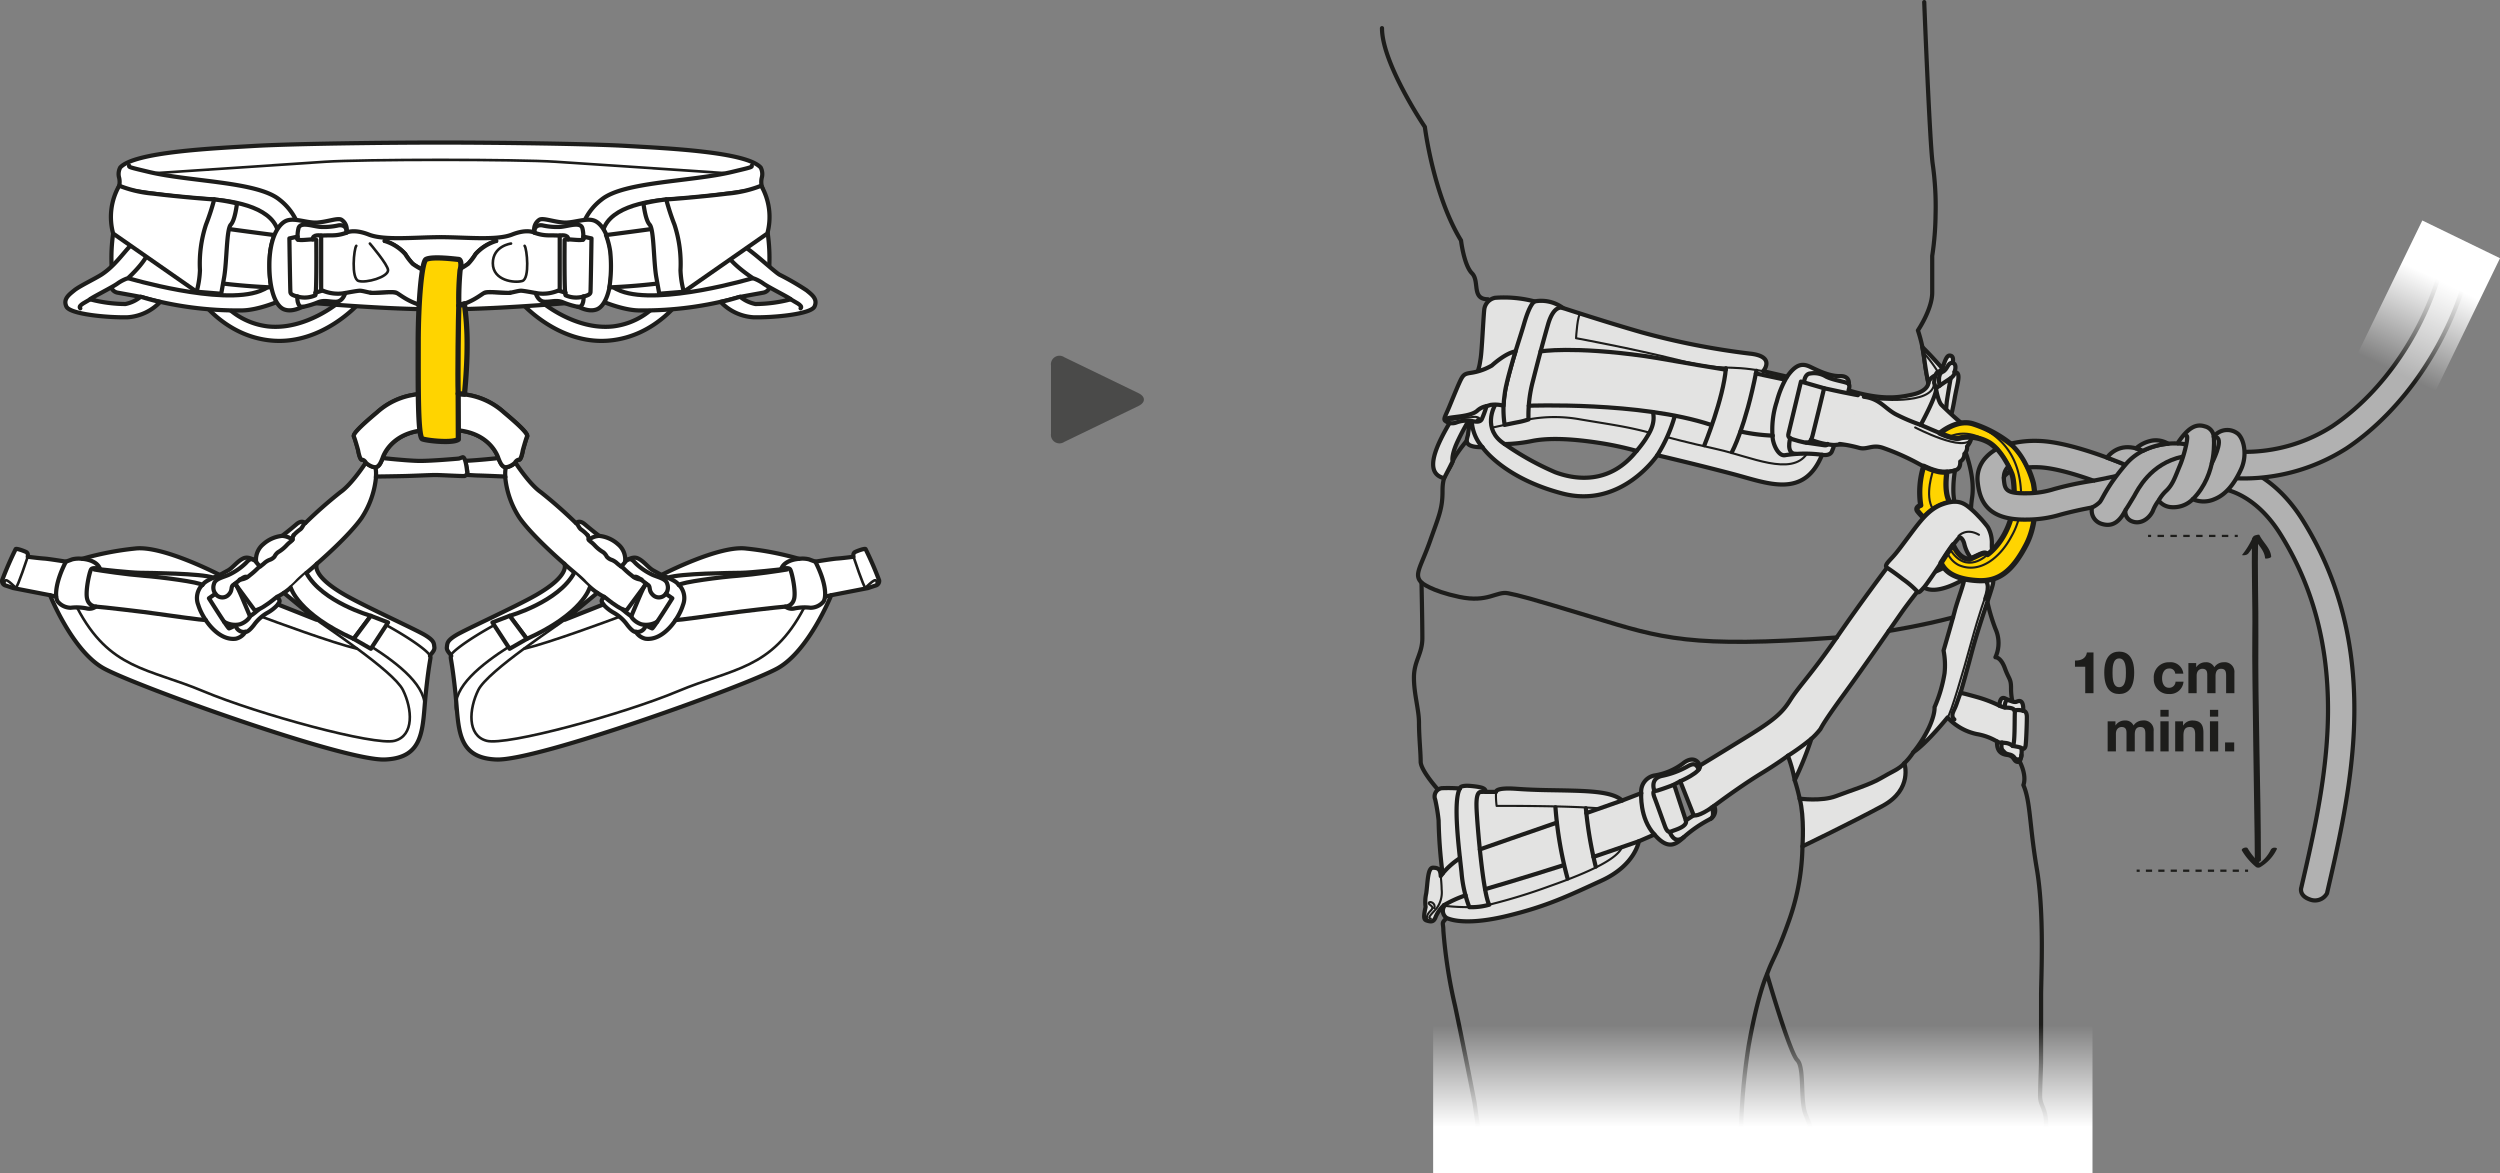 <svg xmlns="http://www.w3.org/2000/svg" xmlns:xlink="http://www.w3.org/1999/xlink" viewBox="0 0 474.999 222.885"><rect x="0" y="0" width="474.999" height="222.885" fill="#808080" stroke="none"/><defs><linearGradient id="Dégradé_sans_nom_3" x1="334.936" y1="214.125" x2="334.936" y2="194.771" gradientUnits="userSpaceOnUse"><stop offset="0" stop-color="#fff"/><stop offset="1" stop-color="#fff" stop-opacity="0"/></linearGradient><linearGradient id="Dégradé_sans_nom_3-2" x1="-4540.665" y1="1690.76" x2="-4540.665" y2="1671.407" gradientTransform="translate(5289.79 -1622.71) scale(1.064 1)" xlink:href="#Dégradé_sans_nom_3"/></defs><g id="Calque_2" data-name="Calque 2"><g id="Calque_1-2" data-name="Calque 1"><path d="M365.602.4s1.038,26.514,1.597,30.667a56.991,56.991,0,0,1,.559,9.663,56.054,56.054,0,0,1-.639,7.906v6.948c0,3.195-2.715,7.188-2.715,7.188a28.095,28.095,0,0,1,1.278,5.91,56.633,56.633,0,0,0,2.396,10.222c.878,2.715,4.951,5.91,4.951,5.91s2.316,5.271,1.677,9.663.399,3.514.399,3.514l1.757,7.507.481,7.532a34.613,34.613,0,0,0,1.789,6.444,6.518,6.518,0,0,1,0,5.403s1.01-.065,1.792,2.083,1.172,1.953,1.172,3.775a11.968,11.968,0,0,0,.391,3.124s-3.059,4.557,0,8.788,1.953,6.509,1.953,6.509c1.367,3.124,1.129,7.533,2.567,15.998s.799,20.445.799,23.959-.012,11.48-.012,12.624-.176,4.576-.176,6.512,1.144,2.2,1.144,5.456a19.23,19.23,0,0,1-.968,5.915H345.955v-.639s-.16-2.396-.958-3.195-.799-1.278-1.917-3.993-.167-8.938-1.611-10.382-5.736-16.292-5.736-16.292-1.757,3.674-3.514,13.736a118.479,118.479,0,0,0-1.438,20.764H281.586l-1.438-10.222s-2.076-10.702-3.674-18.209a95.104,95.104,0,0,1-2.236-14.375c0-1.597-.479-1.278.639-2.396a19.825,19.825,0,0,0,2.387-3.354L273.6,150.462s-3.674-3.993-3.674-5.75-.319-4.792-.319-7.347-.958-5.431-.958-8.625,1.597-4.472,1.597-7.507-.16-10.542-.16-10.542c-1.517-1.517-.16-2.875,1.597-7.827s2.396-6.229,2.396-9.584,1.118-3.514,1.917-5.59,4.76-6.336,4.76-6.336l3.496-11.82-1.548-12.671c-3.176,0-1.517-3.434-3.035-4.951s-2.076-6.229-2.076-6.229c-5.271-8.625-6.868-21.563-6.868-21.563s-8.146-12.059-8.146-18.768" fill="none" stroke="#1d1d1b" stroke-linecap="round" stroke-linejoin="round" stroke-width="0.8"/><path d="M371.358,70.677s.574-1.513-.365-1.721c0,0,.313-1.148-.313-1.356s-.939.261-1.617,2.399c0,0-2.518-2.823-3.815-4.046,0,0,.329,1.922.433,2.73.104.808.404,2.79.707,4.084,0,0,.015,1.509-2.959,2.187s-6.051,1.043-12.205-.782c0,0,.313-.887.052-1.147,0,0,.313-1.617-1.669-1.565s-4.173-1.043-5.581-1.721-2.66-.782-4.486,1.826l-4.538-1.043s2.504-2.817-2.556-3.338a140.316,140.316,0,0,1-20.538-4.044c-6.572-1.878-14.944-4.616-14.944-4.616a6.905,6.905,0,0,0-5.398-1.252,22.83,22.83,0,0,0-7.511-.688,2.586,2.586,0,0,0-2.046,2.227c-.199,1.888-.447,7.898-.695,9.339s-.207,2.132-2.124,5.965c-1.917,3.833-10.891,15.272-4.807,16.74l.961-1.863.651-1.301s-.319-1.038.879-3.674a45.716,45.716,0,0,1,2.795-5.111,22.066,22.066,0,0,0-.719,3.434c0,.879-1.499,2.635,2.715,2.635,0,0,3.913,5.83,15.174,8.785,11.261,2.955,18.049-7.267,18.049-7.267s7.827,1.837,14.455,3.594c6.629,1.757,13.417,4.712,16.851-3.674,0,0,1.484.303,1.865-.65a12.558,12.558,0,0,0,.445-1.207s2.064-.212,3.949-.212,7.537-.078,10.756-1.256a50.645,50.645,0,0,0,7.262-3.647s.313-.261.887-3.599C371.932,72.502,372.714,70.833,371.358,70.677ZM295.51,89.733a53.436,53.436,0,0,1-9.629-5.364,27.864,27.864,0,0,0,5.361-.61c3.584-.67,8.193-.276,12.368.354a61.412,61.412,0,0,1,7.34,1.56C306.093,91.835,299.787,91.328,295.51,89.733Z" fill="#e3e3e2" stroke="#1d1d1b" stroke-linecap="round" stroke-linejoin="round" stroke-width="0.8"/><path d="M384.419,135.059c.076-2.245-.824-1.923-1.262-1.735s-1.128-.125-2.194-.627-1.066,1.379-1.066,1.379a25.131,25.131,0,0,0-4.262-1.63c-2.444-.689-3.134-.815-3.134-.815s.752-2.507,2.131-7.709c1.379-5.202,3.635-11.282,4.011-12.911a4.891,4.891,0,0,0-.313-3.008,7.8,7.8,0,0,0-9.025-.125,16.175,16.175,0,0,1-2.695,1.128l1.065-2.695-4.951-3.385-4.184,4.932s-4.812,6.338-9.565,13.262-7.218,9.33-8.802,11.854-3.169,3.873-8.215,6.983c-5.047,3.11-8.975,5.5-8.975,5.5-.717-1.65-2.174-1.275-3.23-.395a11.978,11.978,0,0,1-5.457,2.289,3.123,3.123,0,0,0-2.465,3.345l-3.638,1.408c-1.526-1.467-5.164-1.76-9.272-1.878s-6.69-.059-10.797-.352-3.873.587-3.873.587H282.313c-.117-.587-.352-.88-2.699-1.115-2.347-.235-2.23.469-2.23.469a30.236,30.236,0,0,0-3.462-.059,1.592,1.592,0,0,0-1.232,2.171,34.412,34.412,0,0,1,.645,3.95,91.81,91.81,0,0,0,.754,10.098c-.224.293-.348.476-.348.476-.059-1.291-.469-1.584-1.484-1.584s-.98,2.817-1.274,4.871a7.221,7.221,0,0,0-.117,2.582c-.528,2.347-.235,2.465.411,2.641s1.174.235,1.526-.822a6.601,6.601,0,0,1,1.573-2.171l.074.138a1.637,1.637,0,0,0,.428,2.315c.956.428,4.149,1.391,11.602-.428s11.443-3.756,17.839-6.69,7.058-7.458,7.058-7.458l2.967-1.287c2.467,2.86,3.932,2.073,5.577.501a24.25,24.25,0,0,1,5.076-3.468,1.878,1.878,0,0,0,.672-2.467c2.459-1.859,6.228-4.504,9.052-6.22,2.824-1.716,4.982-3.308,4.982-3.308a26.518,26.518,0,0,1,1.291,4.636,64.046,64.046,0,0,0,3.169-7.863,13.832,13.832,0,0,0,1.702-1.819c.352-.587.587-1.291,4.694-6.924s9.355-13.269,10.801-15.324,3.805-4.985,3.805-4.985c2.397,2.245,8.029-1.304,8.029-1.304.038.675-1.332,4.272-1.788,6.06s-2.131,7.534-2.131,7.534a14.321,14.321,0,0,1,.19,4.3,26.761,26.761,0,0,1-1.903,6.469s.152,1.256-1.065,3.881a23.11,23.11,0,0,1-2.968,4.68c2.702-1.865,6.507-6.621,6.507-6.621a10.499,10.499,0,0,0,5.555,3.158,11.156,11.156,0,0,1,3.843,1.408c-.038,1.446.419,2.359,1.903,2.549,1.484.19,1.142,1.218,2.017,1.332s.761-2.473.761-2.473.647.228.761-.723c.114-.951.228-4.11.228-5.327C385.104,135.021,384.419,135.059,384.419,135.059Zm-64.109,20.819s-1.676-5.09-1.951-5.974-.427-.762-.427-.762l1.311-.701,2.56,6.462Z" fill="#e3e3e2" stroke="#1d1d1b" stroke-linecap="round" stroke-linejoin="round" stroke-width="0.8"/><path d="M284,77.089s-2.529,4.482,1.881,7.28" fill="none" stroke="#1d1d1b" stroke-linecap="round" stroke-linejoin="round" stroke-width="0.8"/><path d="M291.567,57.27c-.54.387-1.214,1.549-2.001,4.272s-2.299,7.018-3.327,11.434a20.078,20.078,0,0,0-.358,7.754s1.786-.373,2.736-.555a13.67,13.67,0,0,0,1.796-.484,25.407,25.407,0,0,1,.847-7.32c.907-3.569,1.694-6.594,2.843-10.647s2.862-3.201,2.862-3.201" fill="none" stroke="#1d1d1b" stroke-linecap="round" stroke-linejoin="round" stroke-width="0.8"/><path d="M285.881,80.729s-1.421.299-2.437.538" fill="none" stroke="#1d1d1b" stroke-linecap="round" stroke-linejoin="round" stroke-width="0.4"/><path d="M290.413,79.69a27.354,27.354,0,0,1,9.861,0c5.747.968,8.651,1.331,13.007,2.48" fill="none" stroke="#1d1d1b" stroke-linecap="round" stroke-linejoin="round" stroke-width="0.4"/><path d="M310.95,85.673a19.839,19.839,0,0,0,1.725-2.263c.732-1.169,1.875-2.873,1.391-5.111" fill="none" stroke="#1d1d1b" stroke-linecap="round" stroke-linejoin="round" stroke-width="0.8"/><path d="M314.889,86.492a28.291,28.291,0,0,0,3.316-7.446" fill="none" stroke="#1d1d1b" stroke-linecap="round" stroke-linejoin="round" stroke-width="0.8"/><path d="M285.666,77.089a6.105,6.105,0,0,0-2.453-.154l-.771.235a19.366,19.366,0,0,1-.915,2.497c-.337.578-1.011.482-1.927.337a5.505,5.505,0,0,0-2.89.268,2.132,2.132,0,0,1-2.167-.364c-.289-.385.048-.756.867-2.738s1.83-4.486,2.264-5.257.771-.915,1.734-1.06a11.286,11.286,0,0,0,4.036-1.397s2.542-2.368,4.506-2.69c0,0-.317,1.03-.525,1.749s-.773,2.77-.916,3.349-.43,1.766-.528,2.398-.222,1.627-.248,1.997S285.666,77.089,285.666,77.089Z" fill="#e3e3e2" stroke="#1d1d1b" stroke-linecap="round" stroke-linejoin="round" stroke-width="0.8"/><path d="M290.467,77.089s21.187-.819,34.644,3.64" fill="none" stroke="#1d1d1b" stroke-linecap="round" stroke-linejoin="round" stroke-width="0.8"/><path d="M335.003,70.52c-7.146-1.304-7.159.142-16.045-2.091S299.448,64.258,299.448,64.258s.275-4.846.912-4.644" fill="none" stroke="#1d1d1b" stroke-linecap="round" stroke-linejoin="round" stroke-width="0.4"/><path d="M323.833,84.591s3.615-8.824,4.085-14.614" fill="none" stroke="#1d1d1b" stroke-linecap="round" stroke-linejoin="round" stroke-width="0.8"/><path d="M329.067,85.89s2.568-4.704,4.651-15.436" fill="none" stroke="#1d1d1b" stroke-linecap="round" stroke-linejoin="round" stroke-width="0.8"/><path d="M292.714,66.766s6.089-1.041,19.853.896c2.799.394,7.596,1.338,15.327,2.576" fill="none" stroke="#1d1d1b" stroke-linecap="round" stroke-linejoin="round" stroke-width="0.8"/><path d="M333.617,70.963s2.213.454,5.499,1.159" fill="none" stroke="#1d1d1b" stroke-linecap="round" stroke-linejoin="round" stroke-width="0.8"/><path d="M330.703,81.986a34.93,34.93,0,0,0,6.124.783" fill="none" stroke="#1d1d1b" stroke-linecap="round" stroke-linejoin="round" stroke-width="0.8"/><path d="M339.541,71.563a18.304,18.304,0,0,0-1.95,4.725,17.011,17.011,0,0,0-.763,7.122c.235,1.445,1.174,3.251,2.289,3.082a24.366,24.366,0,0,1,7.079-.08" fill="none" stroke="#1d1d1b" stroke-linecap="round" stroke-linejoin="round" stroke-width="0.8"/><path d="M316.759,83.053s3.217.898,9.566,2.315,14.001,5.192,17.005.839" fill="none" stroke="#1d1d1b" stroke-linecap="round" stroke-linejoin="round" stroke-width="0.4"/><path d="M342.787,72.496s.129-1.472,1.164-1.533a4.315,4.315,0,0,1,3.018.6c1.638.804,4.21.994,4.309,1.46" fill="none" stroke="#1d1d1b" stroke-linecap="round" stroke-linejoin="round" stroke-width="0.8"/><path d="M342.183,72.496l4.397,1.271s-1.767,7.376-2.198,9.001-.862,1.496-2.673,1.022-2.069-.671-1.897-1.413S342.183,72.496,342.183,72.496Z" fill="none" stroke="#1d1d1b" stroke-linecap="round" stroke-linejoin="round" stroke-width="0.8"/><path d="M340.141,83.264s-.905,3.02,1.142,2.981" fill="none" stroke="#1d1d1b" stroke-linecap="round" stroke-linejoin="round" stroke-width="0.8"/><path d="M343.174,84.1s2.76.386,3.406.491.647-.245.647-.245" fill="none" stroke="#1d1d1b" stroke-linecap="round" stroke-linejoin="round" stroke-width="0.8"/><path d="M344.1,83.563a13.74,13.74,0,0,0,4.405.992" fill="none" stroke="#1d1d1b" stroke-linecap="round" stroke-linejoin="round" stroke-width="0.8"/><path d="M346.58,73.768s1.035.237,3.319.712,3.104.604,3.104.604" fill="none" stroke="#1d1d1b" stroke-linecap="round" stroke-linejoin="round" stroke-width="0.8"/><path d="M369.063,69.999a1.743,1.743,0,0,1-.859.672c-.595.219-.721,2.068-.721,2.068l.345,1.029s.658-.465,1.442-.998,1.348-.887,1.348-.887-.721,4.177-.752,4.678-.094,1.003-.094,1.003" fill="none" stroke="#1d1d1b" stroke-linecap="round" stroke-linejoin="round" stroke-width="0.8"/><path d="M368.539,73.271s-.523-2.162.511-2.601.94-1.8,1.943-1.715" fill="none" stroke="#1d1d1b" stroke-linecap="round" stroke-linejoin="round" stroke-width="0.8"/><path d="M370.617,71.883s.887-.636.741-1.207" fill="none" stroke="#1d1d1b" stroke-linecap="round" stroke-linejoin="round" stroke-width="0.8"/><path d="M349.562,84.355a25.728,25.728,0,0,1,3.599.715c1.565.469,2.504-.665,4.538,0a45.471,45.471,0,0,1,7.081,3.169c3.521,1.8,4.751,1.526,5.838,1.33s1.869-.352,1.83-1.878a1.623,1.623,0,0,0,.782-1.447,1.711,1.711,0,0,0,.509-1.408s1.056-1.252.782-2.191-1.878-2.269-2.699-2.973-2.269-2.073-2.934-2.738-1.059-3.166-1.059-3.166c.345,1.029-2.892,6.96-2.892,6.96a36.64,36.64,0,0,1-4.694-1.995c-2.168-1.145-3.051-2.978-6.103-3.347" fill="#e3e3e2" stroke="#1d1d1b" stroke-linecap="round" stroke-linejoin="round" stroke-width="0.8"/><path d="M366.389,72.766s.088-.877,1.375-1.486" fill="none" stroke="#1d1d1b" stroke-linecap="round" stroke-linejoin="round" stroke-width="0.8"/><path d="M364.936,80.728s3.383,1.485,4.764,2.04,3.324.86,3.491-.25" fill="none" stroke="#1d1d1b" stroke-linecap="round" stroke-linejoin="round" stroke-width="0.8"/><path d="M282.313,150.461a6.906,6.906,0,0,0-.774,0c-.313.026-1.097-.193-1.003,2.878s1.249,16.558,2.422,18.553a12.073,12.073,0,0,1-3.79.465,24.25,24.25,0,0,1-1.481-6.62c-.465-4.327-1.673-13.574-.304-15.921" fill="none" stroke="#1d1d1b" stroke-linecap="round" stroke-linejoin="round" stroke-width="0.8"/><path d="M274.089,165.975a14.335,14.335,0,0,1,3.302-2.92" fill="none" stroke="#1d1d1b" stroke-linecap="round" stroke-linejoin="round" stroke-width="0.8"/><path d="M274.376,171.968a22.646,22.646,0,0,1,4.079-1.852" fill="none" stroke="#1d1d1b" stroke-linecap="round" stroke-linejoin="round" stroke-width="0.8"/><path d="M282.163,168.948s7.315-2.126,14.943-4.572" fill="none" stroke="#1d1d1b" stroke-linecap="round" stroke-linejoin="round" stroke-width="0.8"/><path d="M281.168,161.386s10.828-3.798,14.588-5.076" fill="none" stroke="#1d1d1b" stroke-linecap="round" stroke-linejoin="round" stroke-width="0.8"/><line x1="308.191" y1="152.104" x2="301.4" y2="154.487" fill="none" stroke="#1d1d1b" stroke-linecap="round" stroke-linejoin="round" stroke-width="0.8"/><path d="M311.377,159.844s-3.977,1.356-8.613,2.963" fill="none" stroke="#1d1d1b" stroke-linecap="round" stroke-linejoin="round" stroke-width="0.8"/><path d="M311.83,150.695s-.351,4.789,2.514,7.861" fill="none" stroke="#1d1d1b" stroke-linecap="round" stroke-linejoin="round" stroke-width="0.8"/><path d="M320.31,155.878c.395,1.201-2.201,1.84-2.71,2.075s-.861.117-1.291-1.056-1.526-4.264-1.965-5.399,0-1.213,0-1.213a2.711,2.711,0,0,0,.909-.196c.822-.235,2.68-.948,2.68-.948" fill="none" stroke="#1d1d1b" stroke-linecap="round" stroke-linejoin="round" stroke-width="0.8"/><path d="M314.344,150.285s-.969-2.308,1.378-2.856a16.985,16.985,0,0,0,4.812-1.76c1.095-.626,1.682-.743,2.23.509" fill="none" stroke="#1d1d1b" stroke-linecap="round" stroke-linejoin="round" stroke-width="0.8"/><path d="M319.243,148.44s4.153-1.787,3.739-2.984" fill="none" stroke="#1d1d1b" stroke-linecap="round" stroke-linejoin="round" stroke-width="0.8"/><path d="M321.803,154.902s.835.433,3.866-1.779" fill="none" stroke="#1d1d1b" stroke-linecap="round" stroke-linejoin="round" stroke-width="0.8"/><path d="M317.25,158.051s.787,2.537,2.671,1.006" fill="none" stroke="#1d1d1b" stroke-linecap="round" stroke-linejoin="round" stroke-width="0.8"/><path d="M325.239,153.429s.668,1.648-.242,2.161" fill="none" stroke="#1d1d1b" stroke-linecap="round" stroke-linejoin="round" stroke-width="0.8"/><path d="M303.937,153.596c-6.538-.549-19.575-.473-19.575-.473a14.406,14.406,0,0,1-.112-2.662" fill="none" stroke="#1d1d1b" stroke-linecap="round" stroke-linejoin="round" stroke-width="0.4"/><path d="M274.45,172.106a40.906,40.906,0,0,0,4.719.251" fill="none" stroke="#1d1d1b" stroke-linecap="round" stroke-linejoin="round" stroke-width="0.4"/><path d="M282.959,171.892a111.208,111.208,0,0,0,11.542-3.547c7.735-2.716,12.833-5.197,13.691-7.41" fill="none" stroke="#1d1d1b" stroke-linecap="round" stroke-linejoin="round" stroke-width="0.4"/><path d="M295.536,153.401A72.257,72.257,0,0,0,297.837,166.914" fill="none" stroke="#1d1d1b" stroke-linecap="round" stroke-linejoin="round" stroke-width="0.8"/><path d="M303.189,164.654a74.769,74.769,0,0,1-1.875-11.079" fill="none" stroke="#1d1d1b" stroke-linecap="round" stroke-linejoin="round" stroke-width="0.8"/><path d="M273.742,166.451s.168,1.557.168,2.497a5.133,5.133,0,0,1-.929,3.601c-1.013,1.182-1.87,1.875-1.14,1.984" fill="none" stroke="#1d1d1b" stroke-linecap="round" stroke-linejoin="round" stroke-width="0.4"/><path d="M271.123,174.533s-.211-.633.718-1.52-.569-1.056-.369-1.478,1.394.103,1.045,1.013" fill="none" stroke="#1d1d1b" stroke-linecap="round" stroke-linejoin="round" stroke-width="0.4"/><path d="M339.703,143.595a45.48,45.48,0,0,0,4.46-3.228" fill="none" stroke="#1d1d1b" stroke-linecap="round" stroke-linejoin="round" stroke-width="0.8"/><path d="M372.502,131.632s-.456,1.197-.817,2.281-1.228,1.987-.361,2.782" fill="none" stroke="#1d1d1b" stroke-linecap="round" stroke-linejoin="round" stroke-width="0.8"/><path d="M379.898,134.077a3.621,3.621,0,0,0,1.002.336c.549.091,1.989-.069,1.92.96s.046,6.287-.412,6.356a2.472,2.472,0,0,0-1.417-.572c-1.006-.137-.997.042-1.556-.276" fill="none" stroke="#1d1d1b" stroke-linecap="round" stroke-linejoin="round" stroke-width="0.8"/><path d="M380.375,141.099s-.322,1.018.181,1.521.412.526,1.189.732a1.533,1.533,0,0,1,1.077.709c.203.251,1.21.592,1.251-.59" fill="none" stroke="#1d1d1b" stroke-linecap="round" stroke-linejoin="round" stroke-width="0.8"/><path d="M382.408,141.728s2.179.298,1.707.561" fill="none" stroke="#1d1d1b" stroke-linecap="round" stroke-linejoin="round" stroke-width="0.8"/><path d="M382.75,134.98a3.246,3.246,0,0,1,1.669.079" fill="none" stroke="#1d1d1b" stroke-linecap="round" stroke-linejoin="round" stroke-width="0.8"/><path d="M380.899,134.412s-.046-1.678.804-1.374" fill="none" stroke="#1d1d1b" stroke-linecap="round" stroke-linejoin="round" stroke-width="0.8"/><path d="M355.736,75.767s11.741,1.441,11.747-3.029" fill="none" stroke="#1d1d1b" stroke-linecap="round" stroke-linejoin="round" stroke-width="0.4"/><path d="M365.414,66.944A25.674,25.674,0,0,1,368.204,70.67" fill="none" stroke="#1d1d1b" stroke-linecap="round" stroke-linejoin="round" stroke-width="0.4"/><path d="M363.88,81.217s9.518,4.982,10.656,2.051" fill="none" stroke="#1d1d1b" stroke-linecap="round" stroke-linejoin="round" stroke-width="0.4"/><path d="M373.194,110.011s1.833-1.074,3.151-.395,1.77,1.62.866,4.143" fill="none" stroke="#1d1d1b" stroke-linecap="round" stroke-linejoin="round" stroke-width="0.8"/><path d="M377.343,113.031s-1.236,3.251-2.799,8.963-3.874,13.552-4.508,14.321" fill="none" stroke="#1d1d1b" stroke-linecap="round" stroke-linejoin="round" stroke-width="0.4"/><path d="M361.823,145.018s1.701,4.95-4.131,8.105-15.228,7.691-15.228,7.691.408-5.561-.531-9.072c0,0,4.176.567,6.93-.486s6.48-2.187,8.505-3.402S360.851,146.152,361.823,145.018Z" fill="#e3e3e2" stroke="#1d1d1b" stroke-linecap="round" stroke-linejoin="round" stroke-width="0.8"/><path d="M282.442,77.169a3.471,3.471,0,0,0-1.798.899c-.974.836-3.201,1.039-4.373,1.192s-1.519.217-1.052.44" fill="none" stroke="#1d1d1b" stroke-linecap="round" stroke-linejoin="round" stroke-width="0.8"/><path d="M275.046,79.585s.342.357,1.457.115,2.855-.407,3.535-.494,1.624.418.605.494" fill="none" stroke="#1d1d1b" stroke-linecap="round" stroke-linejoin="round" stroke-width="0.4"/><path d="M279.633,80.002a8.208,8.208,0,0,0,2.033,4.972" fill="none" stroke="#1d1d1b" stroke-linecap="round" stroke-linejoin="round" stroke-width="0.8"/><path d="M340.994,148.231a35.158,35.158,0,0,1,.939,3.511" fill="none" stroke="#1d1d1b" stroke-linecap="round" stroke-linejoin="round" stroke-width="0.8"/><path d="M342.464,160.814a43.803,43.803,0,0,1-2.399,13.664c-2.511,7.175-3.215,7.484-4.333,10.645" fill="none" stroke="#1d1d1b" stroke-linecap="round" stroke-linejoin="round" stroke-width="0.8"/><path d="M363.529,142.936a11.317,11.317,0,0,1-1.706,2.083" fill="none" stroke="#1d1d1b" stroke-linecap="round" stroke-linejoin="round" stroke-width="0.8"/><path d="M270.086,110.69s1.737,1.572,7.189,2.724,7.064-1.152,9.291-.691,3.302.691,16.202,4.607,18.431,5.844,46.207,3.79" fill="none" stroke="#1d1d1b" stroke-linecap="round" stroke-linejoin="round" stroke-width="0.8"/><path d="M358.874,119.871s6.118-.956,12.197-2.556" fill="none" stroke="#1d1d1b" stroke-linecap="round" stroke-linejoin="round" stroke-width="0.8"/><rect x="272.298" y="189.892" width="125.276" height="32.993" fill="url(#Dégradé_sans_nom_3)"/><path d="M367.098,98.877a17.997,17.997,0,0,1-.964-5.833c0-1.645-.281-1.13,0-2.642l2.674-.727a2.334,2.334,0,0,0,.918.036c.531-.079.748-.11,1.063-.173s.665-.159.665-.159a20.891,20.891,0,0,0-.317,3.665,12.894,12.894,0,0,0,.388,3.163Z" fill="#b1b1b1" stroke="#1d1d1b" stroke-linecap="round" stroke-linejoin="round" stroke-width="0.8"/><path d="M365.502,88.595a16.586,16.586,0,0,0-.566,7.415s-1.153.391-.562,1.124a12.273,12.273,0,0,0,1.123,1.222,11.243,11.243,0,0,1,1.781-1.597,9.038,9.038,0,0,1,3.224-1.339s-1.189-1.218-.598-5.739a5.272,5.272,0,0,1-1.657-.094,13.659,13.659,0,0,1-1.586-.489C366.325,88.962,365.502,88.595,365.502,88.595Z" fill="#ffd400" stroke="#1d1d1b" stroke-linecap="round" stroke-linejoin="round"/><path d="M367.319,89.326s-1.756,4.843-.04,7.433" fill="none" stroke="#1d1d1b" stroke-linecap="round" stroke-linejoin="round" stroke-width="0.4"/><path d="M378.449,103.269a5.984,5.984,0,0,0-.766-3.133,22.379,22.379,0,0,0-1.88-2.176,16.324,16.324,0,0,0-2.03-1.831c-.955-.677-2.149-1.234-4.697-.318s-4.219,3.184-6.13,5.732-2.468,3.344-3.383,4.339-1.561,1.612-1.023,1.977c0,0,1.501.989,2.973,2.153a18.076,18.076,0,0,1,2.789,2.392c.237.405.784-.287,1.247-.797s2.333-3.217,3.886-5.645a28.07,28.07,0,0,1,2.855-3.901s.598.096.905,1.191a7.071,7.071,0,0,0,.847,2.124c.109.175.285.451.485.762,0,0,.659-.312.912-.431a8.372,8.372,0,0,1,1.148-.509c.361-.099.538-.161.703-.074s.113.032.229.138.147.09.279-.015.594-.513.594-.513a.243.243,0,0,0,.094-.224c-.012-.155-.041-.529-.041-.767S378.449,103.269,378.449,103.269Z" fill="#e3e3e2" stroke="#1d1d1b" stroke-linecap="round" stroke-linejoin="round" stroke-width="0.8"/><path d="M372.135,101.815s1.453-1.608,3.866-.211" fill="none" stroke="#1d1d1b" stroke-linecap="round" stroke-linejoin="round" stroke-width="0.4"/><path d="M386.34,91.832s1.331,6.452-1.331,11.609-5.327,7.093-9.205,6.876c-5.468-.306-6.498-2.44-7.01-3.366h0c.528-.814.866-1.371,1.361-2.093s.947-1.347.947-1.347c1.298,3.048,3.193,2.733,3.193,2.733,2.52-1.172,2.784-1.436,3.341-.879,0,0,4.396-2.989,5.041-10.081,0,0,.199-3.992-.529-5.498,0,0-1.741-4.265-4.293-5.735a8.012,8.012,0,0,0-5.217-.889s-.167.049-.311.078a2.17,2.17,0,0,1-.761.028,6.696,6.696,0,0,1-1.219-.273,12.846,12.846,0,0,1-1.765-.692h0s3.28-2.815,6.413-1.732a22.565,22.565,0,0,1,7.425,4.099,12.936,12.936,0,0,1,1.929,2.454A18.305,18.305,0,0,1,386.34,91.832Z" fill="#ffd400" stroke="#1d1d1b" stroke-linecap="round" stroke-linejoin="round"/><path d="M374.743,80.452c7.99,3.1,9.088,9.259,9.266,13.228a14.112,14.112,0,0,1-1.82,8.198c-2.133,4.047-6.048,7.275-10.079,5.465a4.706,4.706,0,0,1-2.074-2.215" fill="none" stroke="#1d1d1b" stroke-linecap="round" stroke-linejoin="round" stroke-width="0.4"/><path d="M377.635,105.366s-4.004,4.078-7.132-1.011" fill="none" stroke="#1d1d1b" stroke-linecap="round" stroke-linejoin="round" stroke-width="0.4"/><path d="M377.607,83.915s-3.499-2.698-7.261-.92" fill="none" stroke="#1d1d1b" stroke-linecap="round" stroke-linejoin="round" stroke-width="0.4"/><path d="M164.459,104.324c-.195-.147-1.413.293-1.948.537-.537.243-.342.925-.342.925s-2.29.292-3.118.34c-.826.05-4.138.586-4.138.586s-.586-.197-1.218-.44a5.397,5.397,0,0,0-1.9-.097,56.454,56.454,0,0,0-9.986-1.948c-5.216-.684-16.118,5.016-16.118,5.016s-.731-.39-1.608-.878c-.877-.487-1.801-1.801-2.922-2.288-1.12-.486-2.388.635-2.388.635a3.75,3.75,0,0,0-1.362-3.312,6.282,6.282,0,0,0-3.578-1.584s-1.608-1.242-2.705-2.191c-1.094-.949-1.679-.221-1.679-.221a86.244,86.244,0,0,0-6.72-5.916c-2.191-1.532-4.822-5.624-4.822-5.624s.292-.511.73-.511c.44,0,.731-1.827.731-1.827s.608-2.192.802-2.582c.195-.39-.778-1.557-4.382-4.576a13.569,13.569,0,0,0-9.74-3.507l-.536,6.818c7.693,0,9.203,5.357,9.203,5.357s-3.941.428-6.319.521l.004.008c.082.417.172.833.242,1.254a4.199,4.199,0,0,1,.159,1.024c-.033.263-.063.196-.213.386.702.028,1.451.091,2.022.107,1.801.048,5.371.208,5.371.208a17.023,17.023,0,0,0,2.729,7.84c2.484,3.556,8.51,8.729,8.51,8.729s1.352,2.12-5.442,5.992c-3.936,2.241-13.368,6.514-15.122,7.584-1.753,1.071-1.655,1.534-1.753,2.314-.098.78,1.023,1.485.803,1.704-.218.219.147.511.83,7.039.682,6.525.097,12.272,7.791,12.562,7.695.293,47.482-14.024,53.424-17.336,5.943-3.313,10.181-13.882,10.181-13.882l7.012-1.362s.828-.293,1.461-.488a.887.887,0,0,0,.633-.973A64.219,64.219,0,0,0,164.459,104.324Zm-50.113,10.007a4.242,4.242,0,0,0,.292.512l-7.305,2.899,6.16-5.09,1.292.78S114.176,113.991,114.346,114.331Z" fill="#fff" stroke="#1d1d1b" stroke-linecap="round" stroke-linejoin="round" stroke-width="0.8"/><path d="M87.864,86.888l-.68.243s-5.407.488-7.696.44c-2.289-.05-6.768-.536-6.768-.536s1.51-5.357,9.204-5.357l-.537-6.818A13.562,13.562,0,0,0,71.648,78.367c-3.604,3.019-4.579,4.186-4.384,4.576.195.39.804,2.582.804,2.582s.292,1.827.73,1.827c.438,0,.731.511.731.511s-2.63,4.092-4.822,5.624A85.947,85.947,0,0,0,57.987,99.404s-.583-.729-1.682.221c-1.094.949-2.702,2.191-2.702,2.191a6.284,6.284,0,0,0-3.58,1.584,3.758,3.758,0,0,0-1.363,3.312s-1.265-1.121-2.386-.635c-1.12.487-2.046,1.801-2.922,2.288-.877.488-1.607.878-1.607.878s-10.903-5.7-16.121-5.016a56.456,56.456,0,0,0-9.983,1.948,5.397,5.397,0,0,0-1.9.097c-.634.243-1.216.44-1.216.44s-3.311-.537-4.14-.586c-.828-.048-3.116-.34-3.116-.34s.193-.681-.341-.925c-.537-.243-1.753-.683-1.949-.537A64.642,64.642,0,0,0,.4,110.266a.888.888,0,0,0,.63.973c.633.195,1.461.488,1.461.488l7.015,1.362s4.236,10.569,10.178,13.882c5.94,3.312,45.729,17.629,53.425,17.336,7.695-.29,7.11-6.037,7.791-12.562.682-6.528,1.047-6.82.828-7.039-.219-.219.901-.925.804-1.704-.098-.78,0-1.242-1.754-2.314-1.753-1.07-11.187-5.343-15.121-7.584-6.794-3.872-5.442-5.992-5.442-5.992s6.027-5.173,8.51-8.729a17.012,17.012,0,0,0,2.728-7.84s3.798-.05,5.6-.098c1.801-.048,4.772-.193,5.697-.193.926,0,5.26.242,5.503.193s.535-.438.535-.438S88.545,86.645,87.864,86.888ZM52.801,114.843a4.017,4.017,0,0,0,.292-.512c.169-.34-.439-.899-.439-.899l1.292-.78,6.161,5.09Z" fill="#fff" stroke="#1d1d1b" stroke-linecap="round" stroke-linejoin="round" stroke-width="0.8"/><path d="M68.181,57.649s-6.888,7.819-16.384,7.073c-9.495-.744-14.429-8.747-14.429-8.747l3.352-.652a13.623,13.623,0,0,0,10.239,6.702C58.127,62.768,64.457,57.37,64.457,57.37Z" fill="#fff" stroke="#1d1d1b" stroke-linecap="round" stroke-linejoin="round" stroke-width="0.8"/><path d="M99.187,57.649s6.889,7.819,16.384,7.073c9.496-.744,14.429-8.747,14.429-8.747l-3.351-.652a13.62,13.62,0,0,1-10.24,6.702C109.241,62.768,102.912,57.37,102.912,57.37Z" fill="#fff" stroke="#1d1d1b" stroke-linecap="round" stroke-linejoin="round" stroke-width="0.8"/><path d="M83.684,58.79c12.565,0,30.238-1.754,30.238-1.754s4.286,1.946,7.598,1.946a66.452,66.452,0,0,0,18.85-2.514c.66-.134,2.188-.418,4.636-.858,2.448-.437,1.157-5.003,1.157-5.003a33.33,33.33,0,0,0-.293-6.235c-.487-4.674-1.157-8.449-1.064-8.539.089-.093-.056-.403-.093-.549a3.543,3.543,0,0,1,.019-1.497,2.668,2.668,0,0,0-.201-1.955c-2.703-2.995-17.897-3.652-25.203-4.091-7.305-.438-25.197-.657-35.644-.657-10.445,0-28.338.219-35.644.657-7.304.438-22.501,1.096-25.202,4.091a2.652,2.652,0,0,0-.2,1.955,3.513,3.513,0,0,1,.017,1.497c-.037.147-.184.457-.091.549.091.089-.579,3.864-1.066,8.539a33.192,33.192,0,0,0-.292,6.235s-1.292,4.566,1.157,5.003c2.447.44,3.975.724,4.636.858a66.434,66.434,0,0,0,18.848,2.514c3.314,0,7.598-1.946,7.598-1.946S71.12,58.79,83.684,58.79Z" fill="#fff" stroke="#1d1d1b" stroke-linecap="round" stroke-linejoin="round" stroke-width="0.8"/><path d="M144.805,35.834c-1.078.164-10.647,1.696-16.639,1.989-5.989.293-13.074,1.827-13.732,6.721-.657,4.895-1.433,8.832,3.506,10.739,7.378,2.85,25.105-2.435,25.105-2.435" fill="none" stroke="#1d1d1b" stroke-linecap="round" stroke-linejoin="round" stroke-width="0.8"/><path d="M142.835,31.48c0,.29.125.263-3.802,1.198-7.807,1.86-20.537,1.81-24.745,5.247a10.854,10.854,0,0,0-4.254,8.842c-.125,4.005.465,8.557,3.888,10.269" fill="none" stroke="#1d1d1b" stroke-linecap="round" stroke-linejoin="round" stroke-width="0.8"/><path d="M137.591,32.88s-24.546-1.655-31.949-2.143c-7.401-.487-36.514-.487-43.918,0C54.323,31.225,29.778,32.88,29.778,32.88" fill="none" stroke="#1d1d1b" stroke-linecap="round" stroke-linejoin="round" stroke-width="0.5"/><path d="M136.934,57.364a9.367,9.367,0,0,0,6.232,2.921c3.741.081,10.892-.572,11.584-2.033.69-1.462-.571-2.316-1.504-3.089a49.683,49.683,0,0,0-5.121-2.965c-1.259-.691-7.546-6.868-8.886-6.259-.309.141-1.758.881-1.575,1.56.613,2.265,5.381,5.35,5.381,5.35a7.616,7.616,0,0,1,1.99,1.016c.854.649,5.245,2.844,5.203,3.005a26.829,26.829,0,0,1-6.707.895,6.733,6.733,0,0,1-2.91-1.386S138.431,57.071,136.934,57.364Z" fill="#fff" stroke="#1d1d1b" stroke-linecap="round" stroke-linejoin="round" stroke-width="0.8"/><path d="M150.239,56.869c.487.366,2.479,1.18,1.868,1.708" fill="none" stroke="#1d1d1b" stroke-linecap="round" stroke-linejoin="round" stroke-width="0.8"/><path d="M69.529,87.863c.205.33,1.394,1.078,2.015.871.619-.205.929-1.1,1.175-1.699" fill="none" stroke="#1d1d1b" stroke-linecap="round" stroke-linejoin="round" stroke-width="0.8"/><path d="M71.338,88.786a6.441,6.441,0,0,1,.077,1.861" fill="none" stroke="#1d1d1b" stroke-linecap="round" stroke-linejoin="round" stroke-width="0.8"/><path d="M48.66,106.758a3.763,3.763,0,0,0,.78.855,6.541,6.541,0,0,0,.895-.714,3.389,3.389,0,0,1,.84-.507,2.091,2.091,0,0,0,.975-.627,2.422,2.422,0,0,1,.651-.825,7.123,7.123,0,0,0,1.638-1.316,5.885,5.885,0,0,1,.766-.694,1.692,1.692,0,0,0,.366-.39c.086-.165.024-.372.079-.554.031-.105.108-.195.147-.292" fill="none" stroke="#1d1d1b" stroke-linecap="round" stroke-linejoin="round" stroke-width="0.8"/><path d="M53.58,101.815a3.685,3.685,0,0,1,1.996.73" fill="none" stroke="#1d1d1b" stroke-linecap="round" stroke-linejoin="round" stroke-width="0.8"/><path d="M55.77,101.719a7.595,7.595,0,0,1,1.291-1.144c.427-.33.548-.932.95-1.242" fill="none" stroke="#1d1d1b" stroke-linecap="round" stroke-linejoin="round" stroke-width="0.8"/><path d="M41.745,109.243c-.706.316-2.606,1.047-3.08,1.667a3.59,3.59,0,0,0-.985,4.055c.766,2.52,3.68,6.835,7.12,6.392a2.875,2.875,0,0,0,1.826-1.315s.404.255,1.609-1.279a8.079,8.079,0,0,1,2.519-2.302,7.482,7.482,0,0,0,2.047-1.618" fill="none" stroke="#1d1d1b" stroke-linecap="round" stroke-linejoin="round" stroke-width="0.8"/><path d="M48.028,106.272c-.512-.121-.829.172-1.316.707a11.752,11.752,0,0,1-3.312,2.264c-1.291.535-2.52.753-2.75,1.729a1.977,1.977,0,0,0,.608,2.191,1.599,1.599,0,0,0,2.072-.074c.997-.925.39-1.582,1.047-1.996.658-.412,2.095-1.849,2.531-1.437" fill="none" stroke="#1d1d1b" stroke-linecap="round" stroke-linejoin="round" stroke-width="0.8"/><path d="M45.544,110.12a2.93,2.93,0,0,0,1.9-.804c1.192-.899,1.753-1.65,1.996-1.702" fill="none" stroke="#1d1d1b" stroke-linecap="round" stroke-linejoin="round" stroke-width="0.8"/><path d="M44.668,110.923l3.676,4.967s.316.268,1.752-.632c1.437-.902,2.217-1.682,2.582-1.877" fill="none" stroke="#1d1d1b" stroke-linecap="round" stroke-linejoin="round" stroke-width="0.8"/><path d="M49.148,115.818s-1.461,1.266-1.632,1.192c-.171-.072-.048-.072-.268-.511-.219-.438-2.241-5.602-2.557-5.505" fill="none" stroke="#1d1d1b" stroke-linecap="round" stroke-linejoin="round" stroke-width="0.8"/><path d="M40.917,112.821l-1.218.852s3.604,5.747,3.823,5.724a8.473,8.473,0,0,0,1.243-.609" fill="none" stroke="#1d1d1b" stroke-linecap="round" stroke-linejoin="round" stroke-width="0.8"/><path d="M42.573,118.132a4.103,4.103,0,0,0,2.995.487c1.241-.39,1.996-1.387,1.948-1.608" fill="none" stroke="#1d1d1b" stroke-linecap="round" stroke-linejoin="round" stroke-width="0.8"/><path d="M44.766,118.837a1.598,1.598,0,0,0,1.86,1.205" fill="none" stroke="#1d1d1b" stroke-linecap="round" stroke-linejoin="round" stroke-width="0.8"/><path d="M53.945,112.652a15.733,15.733,0,0,0,2.398-2.053c.658-.801,3.069-2.684,3.873-3.487" fill="none" stroke="#1d1d1b" stroke-linecap="round" stroke-linejoin="round" stroke-width="0.8"/><path d="M56.453,110.508a87.925,87.925,0,0,0,11.018,5.42c6.136,2.484,14.062,7.536,14.257,8.778" fill="none" stroke="#1d1d1b" stroke-linecap="round" stroke-linejoin="round" stroke-width="0.5"/><path d="M59.814,117.523c1.168.973,14.938,9.91,16.751,13.587,1.766,3.578,2.169,8.655-1.594,9.643-3.762.986-25.896-5.041-36.344-9.422-10.445-4.384-17.823-4.092-23.961-15.854" fill="none" stroke="#1d1d1b" stroke-linecap="round" stroke-linejoin="round" stroke-width="0.5"/><path d="M5.269,105.785s-1.961,5.929-2.254,5.857c-.292-.074-2.264-2.484-2.156-.804" fill="none" stroke="#1d1d1b" stroke-linecap="round" stroke-linejoin="round" stroke-width="0.5"/><path d="M9.506,113.089c.376.087,1.144.269,1.144.269" fill="none" stroke="#1d1d1b" stroke-linecap="round" stroke-linejoin="round" stroke-width="0.8"/><path d="M15.642,106.175c3.092.303,3.372,1.998,3.372,1.998s-1.387-.514-1.717.034c-.327.548-1.168,4.421-.693,5.735a1.82,1.82,0,0,0,1.607,1.314,2.073,2.073,0,0,1-1.645.366,9.446,9.446,0,0,0-3.139-.147,3.272,3.272,0,0,1-2.45-1.168c-.619-.913-.448-3.727,1.548-7.597" fill="none" stroke="#1d1d1b" stroke-linecap="round" stroke-linejoin="round" stroke-width="0.8"/><path d="M19.014,108.173s5.6.627,7.574.659c1.974.034,11.548.099,13.948.922" fill="none" stroke="#1d1d1b" stroke-linecap="round" stroke-linejoin="round" stroke-width="0.8"/><path d="M17.937,108.207c1.149.198,6.184.955,9.308,1.185,3.126.229,10.79,1.217,11.219,1.774" fill="none" stroke="#1d1d1b" stroke-linecap="round" stroke-linejoin="round" stroke-width="0.8"/><path d="M18.211,115.257c1.303.088,9.001.976,11.47,1.341,2.467.36,8.947,1.248,9.408,1.217" fill="none" stroke="#1d1d1b" stroke-linecap="round" stroke-linejoin="round" stroke-width="0.8"/><path d="M49.733,117.181c1.947.731,13.39,4.967,18.116,6.087" fill="none" stroke="#1d1d1b" stroke-linecap="round" stroke-linejoin="round" stroke-width="0.5"/><path d="M63.758,117.302c-5.747.136,18.362,8.851,16.873,17.606" fill="none" stroke="#1d1d1b" stroke-linecap="round" stroke-linejoin="round" stroke-width="0.5"/><path d="M97.909,87.863c-.206.33-1.393,1.078-2.015.871-.62-.205-.93-1.1-1.177-1.699" fill="none" stroke="#1d1d1b" stroke-linecap="round" stroke-linejoin="round" stroke-width="0.8"/><path d="M96.102,88.786a6.334,6.334,0,0,0-.079,1.861" fill="none" stroke="#1d1d1b" stroke-linecap="round" stroke-linejoin="round" stroke-width="0.8"/><path d="M118.776,106.758a3.697,3.697,0,0,1-.777.855,6.393,6.393,0,0,1-.897-.714,3.354,3.354,0,0,0-.839-.507,2.094,2.094,0,0,1-.973-.627,2.472,2.472,0,0,0-.652-.825,7.086,7.086,0,0,1-1.638-1.316,5.982,5.982,0,0,0-.767-.694,1.614,1.614,0,0,1-.365-.39c-.087-.165-.023-.372-.08-.554-.031-.105-.108-.195-.145-.292" fill="none" stroke="#1d1d1b" stroke-linecap="round" stroke-linejoin="round" stroke-width="0.8"/><path d="M113.86,101.815a3.68,3.68,0,0,0-1.998.73" fill="none" stroke="#1d1d1b" stroke-linecap="round" stroke-linejoin="round" stroke-width="0.8"/><path d="M111.667,101.719a7.542,7.542,0,0,0-1.291-1.144c-.426-.33-.546-.932-.95-1.242" fill="none" stroke="#1d1d1b" stroke-linecap="round" stroke-linejoin="round" stroke-width="0.8"/><path d="M125.694,109.243c.706.316,2.605,1.047,3.08,1.667a3.592,3.592,0,0,1,.986,4.055c-.767,2.52-3.68,6.835-7.123,6.392a2.884,2.884,0,0,1-1.827-1.315s-.401.255-1.607-1.279a8.073,8.073,0,0,0-2.52-2.302,7.503,7.503,0,0,1-2.046-1.618" fill="none" stroke="#1d1d1b" stroke-linecap="round" stroke-linejoin="round" stroke-width="0.8"/><path d="M119.41,106.272c.511-.121.828.172,1.315.707a11.804,11.804,0,0,0,3.311,2.264c1.292.535,2.525.753,2.753,1.729a1.976,1.976,0,0,1-.609,2.191,1.595,1.595,0,0,1-2.069-.074c-1-.925-.39-1.582-1.047-1.996-.658-.412-2.096-1.849-2.534-1.437" fill="none" stroke="#1d1d1b" stroke-linecap="round" stroke-linejoin="round" stroke-width="0.8"/><path d="M121.895,110.12a2.928,2.928,0,0,1-1.9-.804c-1.194-.899-1.754-1.65-1.996-1.702" fill="none" stroke="#1d1d1b" stroke-linecap="round" stroke-linejoin="round" stroke-width="0.8"/><path d="M122.771,110.923l-3.676,4.967s-.32.268-1.754-.632c-1.437-.902-2.217-1.682-2.581-1.877" fill="none" stroke="#1d1d1b" stroke-linecap="round" stroke-linejoin="round" stroke-width="0.8"/><path d="M118.291,115.818s1.461,1.266,1.63,1.192c.171-.072.05-.072.269-.511.219-.438,2.24-5.602,2.557-5.505" fill="none" stroke="#1d1d1b" stroke-linecap="round" stroke-linejoin="round" stroke-width="0.8"/><path d="M126.52,112.821l1.218.852s-3.604,5.747-3.823,5.724a8.5,8.5,0,0,1-1.24-.609" fill="none" stroke="#1d1d1b" stroke-linecap="round" stroke-linejoin="round" stroke-width="0.8"/><path d="M124.865,118.132a4.106,4.106,0,0,1-2.995.487c-1.242-.39-1.998-1.387-1.949-1.608" fill="none" stroke="#1d1d1b" stroke-linecap="round" stroke-linejoin="round" stroke-width="0.8"/><path d="M122.674,118.837a1.601,1.601,0,0,1-1.864,1.205" fill="none" stroke="#1d1d1b" stroke-linecap="round" stroke-linejoin="round" stroke-width="0.8"/><path d="M113.493,112.652a15.811,15.811,0,0,1-2.398-2.053c-.657-.801-3.068-2.684-3.872-3.487" fill="none" stroke="#1d1d1b" stroke-linecap="round" stroke-linejoin="round" stroke-width="0.8"/><path d="M107.625,117.523c-1.167.973-14.939,9.91-16.752,13.587-1.766,3.578-2.167,8.655,1.595,9.643,3.762.986,25.896-5.041,36.343-9.422,10.447-4.384,17.825-4.092,23.961-15.854" fill="none" stroke="#1d1d1b" stroke-linecap="round" stroke-linejoin="round" stroke-width="0.5"/><path d="M162.17,105.785s1.959,5.929,2.252,5.857c.293-.074,2.265-2.484,2.154-.804" fill="none" stroke="#1d1d1b" stroke-linecap="round" stroke-linejoin="round" stroke-width="0.5"/><path d="M157.934,113.089c-.379.087-1.145.269-1.145.269" fill="none" stroke="#1d1d1b" stroke-linecap="round" stroke-linejoin="round" stroke-width="0.8"/><path d="M151.797,106.175c-3.093.303-3.372,1.998-3.372,1.998s1.386-.514,1.716.034c.329.548,1.17,4.421.693,5.735a1.817,1.817,0,0,1-1.606,1.314,2.068,2.068,0,0,0,1.643.366,9.459,9.459,0,0,1,3.142-.147,3.264,3.264,0,0,0,2.447-1.168c.62-.913.45-3.727-1.545-7.597" fill="none" stroke="#1d1d1b" stroke-linecap="round" stroke-linejoin="round" stroke-width="0.8"/><path d="M148.425,108.173s-5.6.627-7.575.659c-1.972.034-11.546.099-13.947.922" fill="none" stroke="#1d1d1b" stroke-linecap="round" stroke-linejoin="round" stroke-width="0.8"/><path d="M149.502,108.207c-1.151.198-6.184.955-9.31,1.185-3.126.229-10.79,1.217-11.218,1.774" fill="none" stroke="#1d1d1b" stroke-linecap="round" stroke-linejoin="round" stroke-width="0.8"/><path d="M149.228,115.257c-1.305.088-9.003.976-11.47,1.341-2.467.36-8.948,1.248-9.408,1.217" fill="none" stroke="#1d1d1b" stroke-linecap="round" stroke-linejoin="round" stroke-width="0.8"/><path d="M117.706,117.181c-1.948.731-13.392,4.967-18.116,6.087" fill="none" stroke="#1d1d1b" stroke-linecap="round" stroke-linejoin="round" stroke-width="0.5"/><path d="M22.564,35.834c1.077.164,10.646,1.696,16.637,1.989,5.989.293,13.076,1.827,13.733,6.721.657,4.895,1.43,8.832-3.506,10.739C42.051,58.132,24.322,52.848,24.322,52.848" fill="none" stroke="#1d1d1b" stroke-linecap="round" stroke-linejoin="round" stroke-width="0.8"/><path d="M24.532,31.48c0,.29-.124.263,3.802,1.198,7.807,1.86,20.539,1.81,24.746,5.247a10.86,10.86,0,0,1,4.256,8.842c.124,4.005-.467,8.557-3.89,10.269" fill="none" stroke="#1d1d1b" stroke-linecap="round" stroke-linejoin="round" stroke-width="0.8"/><path d="M30.435,57.364a9.377,9.377,0,0,1-6.235,2.921c-3.738.081-10.89-.572-11.581-2.033-.691-1.462.568-2.316,1.502-3.089.935-.773,3.912-2.191,5.121-2.965,3.594-2.301,5.653-6.732,7.032-6.218a7.291,7.291,0,0,1,1.91.902c.784,1.746-3.863,5.967-3.863,5.967a7.616,7.616,0,0,0-1.991,1.016c-.854.649-5.242,2.844-5.201,3.005a26.783,26.783,0,0,0,6.703.895,6.734,6.734,0,0,0,2.911-1.386S28.937,57.071,30.435,57.364Z" fill="#fff" stroke="#1d1d1b" stroke-linecap="round" stroke-linejoin="round" stroke-width="0.8"/><path d="M17.131,56.869c-.488.366-2.48,1.18-1.871,1.708" fill="none" stroke="#1d1d1b" stroke-linecap="round" stroke-linejoin="round" stroke-width="0.8"/><path d="M36.299,53.009a122.936,122.936,0,0,0,15.198,1.592,27.36,27.36,0,0,1-.162-6.732,14.842,14.842,0,0,1,.815-3.204s-7.767-.988-14.782-2.019" fill="#fff" stroke="#1d1d1b" stroke-linecap="round" stroke-linejoin="round" stroke-width="0.8"/><path d="M92.175,55.576c.78-.245,4.043.145,4.724.048.682-.098,1.608-.39,2.095-.39.487,0,2.776.438,2.776.438s.437,1.605,1.705,1.656c1.267.048,2.24-.39,3.458.097a14.504,14.504,0,0,0,2.874.875c.292,0,1.948,1.072,3.556.49,1.605-.585,2.823-3.604,2.823-8.378,0-4.772-1.461-7.548-3.019-8.376-1.557-.828-4.091.39-6.089.243-1.996-.147-3.879-.922-4.577-.537A2.208,2.208,0,0,0,101.576,44.227s-1.316-.827-4.287.341c-2.901,1.141-8.494.521-13.428.492V45.055c-.058,0-.119.003-.178.003-.058,0-.12-.003-.178-.003v.006c-4.934.028-10.525.649-13.428-.492-2.969-1.168-4.284-.341-4.284-.341a2.207,2.207,0,0,0-.926-2.484c-.699-.386-2.581.39-4.577.537-1.996.147-4.529-1.072-6.087-.243-1.56.828-3.021,3.604-3.021,8.376,0,4.774,1.218,7.793,2.824,8.378,1.608.582,3.264-.49,3.556-.49a14.446,14.446,0,0,0,2.873-.875c1.216-.486,2.192-.048,3.458-.097,1.266-.051,1.704-1.656,1.704-1.656s2.291-.438,2.776-.438c.488,0,1.413.292,2.094.39.683.097,3.944-.293,4.724-.048" fill="#fff" stroke="#1d1d1b" stroke-linecap="round" stroke-linejoin="round" stroke-width="0.8"/><path d="M65.598,55.672a7.511,7.511,0,0,1-4.577-.583V44.762s.828-.047,2.191-.047a7.82,7.82,0,0,0,2.582-.488" fill="none" stroke="#1d1d1b" stroke-linecap="round" stroke-linejoin="round" stroke-width="0.8"/><path d="M65.841,44.082s.147-1.461-1.51-1.266a12.525,12.525,0,0,1-3.506.293c-1.558-.148-3.896-1.073-4.139.388a5.756,5.756,0,0,0-.097,2.044" fill="none" stroke="#1d1d1b" stroke-linecap="round" stroke-linejoin="round" stroke-width="0.8"/><path d="M56.492,56.306s-.147,2.141,1.071,1.994" fill="none" stroke="#1d1d1b" stroke-linecap="round" stroke-linejoin="round" stroke-width="0.8"/><path d="M61.021,44.762s-1.655-.339-1.608.733" fill="none" stroke="#1d1d1b" stroke-linecap="round" stroke-linejoin="round" stroke-width="0.8"/><line x1="61.166" y1="55.234" x2="59.901" y2="55.624" fill="none" stroke="#1d1d1b" stroke-linecap="round" stroke-linejoin="round" stroke-width="0.8"/><path d="M60.095,45.591s.097,10.373-.193,10.519a4.944,4.944,0,0,1-2.921.34c-1.364-.292-1.754-.535-1.803-.925-.048-.39-.195-10.226-.195-10.226l1.558-.342s-.438.537.39.633C57.759,45.687,59.901,45.3,60.095,45.591Z" fill="none" stroke="#1d1d1b" stroke-linecap="round" stroke-linejoin="round" stroke-width="0.8"/><path d="M73.098,45.785a8.66,8.66,0,0,1,3.897,2.484,11.276,11.276,0,0,0,1.411,1.851A11.539,11.539,0,0,0,80.501,51.337h6.367a11.602,11.602,0,0,0,2.094-1.217,11.419,11.419,0,0,0,1.411-1.851A8.654,8.654,0,0,1,94.27,45.785" fill="none" stroke="#1d1d1b" stroke-linecap="round" stroke-linejoin="round" stroke-width="0.8"/><path d="M101.769,55.672a7.517,7.517,0,0,0,4.579-.583V44.762s-.828-.047-2.193-.047A7.807,7.807,0,0,1,101.576,44.227" fill="none" stroke="#1d1d1b" stroke-linecap="round" stroke-linejoin="round" stroke-width="0.8"/><path d="M101.525,44.082s-.145-1.461,1.511-1.266a12.519,12.519,0,0,0,3.506.293c1.56-.148,3.897-1.073,4.141.388a5.755,5.755,0,0,1,.097,2.044" fill="none" stroke="#1d1d1b" stroke-linecap="round" stroke-linejoin="round" stroke-width="0.8"/><path d="M110.877,56.306s.145,2.141-1.071,1.994" fill="none" stroke="#1d1d1b" stroke-linecap="round" stroke-linejoin="round" stroke-width="0.8"/><path d="M106.348,44.762s1.655-.339,1.606.733" fill="none" stroke="#1d1d1b" stroke-linecap="round" stroke-linejoin="round" stroke-width="0.8"/><line x1="106.2" y1="55.234" x2="107.467" y2="55.624" fill="none" stroke="#1d1d1b" stroke-linecap="round" stroke-linejoin="round" stroke-width="0.8"/><path d="M107.273,45.591s-.098,10.373.193,10.519a4.954,4.954,0,0,0,2.924.34c1.363-.292,1.753-.535,1.801-.925.048-.39.193-10.226.193-10.226l-1.557-.342s.437.537-.39.633C109.611,45.687,107.467,45.3,107.273,45.591Z" fill="none" stroke="#1d1d1b" stroke-linecap="round" stroke-linejoin="round" stroke-width="0.8"/><path d="M55.246,111.642s1.323,5.001,11.953,9.746l3.266-4.379s-9.27-2.628-12.255-8.142" fill="#fff" stroke="#1d1d1b" stroke-linecap="round" stroke-linejoin="round" stroke-width="0.8"/><polygon points="70.465 117.01 67.199 121.389 70.465 123.268 73.731 118.265 70.465 117.01" fill="#fff" stroke="#1d1d1b" stroke-linecap="round" stroke-linejoin="round" stroke-width="0.8"/><path d="M110.839,110.508a87.924,87.924,0,0,1-11.018,5.42c-6.135,2.484-14.062,7.536-14.257,8.778" fill="none" stroke="#1d1d1b" stroke-linecap="round" stroke-linejoin="round" stroke-width="0.5"/><path d="M103.534,117.302c5.747.136-18.362,8.851-16.873,17.606" fill="none" stroke="#1d1d1b" stroke-linecap="round" stroke-linejoin="round" stroke-width="0.5"/><path d="M112.046,111.642s-1.323,5.001-11.953,9.746l-3.266-4.379s9.27-2.628,12.255-8.142" fill="#fff" stroke="#1d1d1b" stroke-linecap="round" stroke-linejoin="round" stroke-width="0.8"/><polygon points="96.827 117.01 100.093 121.389 96.827 123.268 93.561 118.265 96.827 117.01" fill="#fff" stroke="#1d1d1b" stroke-linecap="round" stroke-linejoin="round" stroke-width="0.8"/><path d="M37.355,55.429,21.498,44.372a11.954,11.954,0,0,1,1.156-9.088,22.674,22.674,0,0,0,6.465,1.506c4.512.556,10.21,1.027,11.578,1.105" fill="#fff" stroke="#1d1d1b" stroke-linecap="round" stroke-linejoin="round" stroke-width="0.8"/><path d="M40.698,37.895a43.514,43.514,0,0,1-1.561,4.789,23.863,23.863,0,0,0-1.146,8.653,17.829,17.829,0,0,1-.636,4.092l4.674.384.546-3.068c.549-3.068.434-9.148,1.274-10.062.84-.912,1.124-3.84,1.197-4.02A33.659,33.659,0,0,0,40.698,37.895Z" fill="#fff" stroke="#1d1d1b" stroke-linecap="round" stroke-linejoin="round" stroke-width="0.8"/><path d="M130.986,53.009a122.933,122.933,0,0,1-15.198,1.592,27.36,27.36,0,0,0,.162-6.732,14.841,14.841,0,0,0-.815-3.204s7.767-.988,14.782-2.019" fill="#fff" stroke="#1d1d1b" stroke-linecap="round" stroke-linejoin="round" stroke-width="0.8"/><path d="M129.931,55.429l15.857-11.057a11.954,11.954,0,0,0-1.157-9.088,22.674,22.674,0,0,1-6.465,1.506c-4.512.556-10.21,1.027-11.578,1.105" fill="#fff" stroke="#1d1d1b" stroke-linecap="round" stroke-linejoin="round" stroke-width="0.8"/><path d="M126.587,37.895a43.516,43.516,0,0,0,1.561,4.789,23.863,23.863,0,0,1,1.146,8.653,17.829,17.829,0,0,0,.636,4.092l-4.674.384-.546-3.068c-.549-3.068-.434-9.148-1.274-10.062-.84-.912-1.124-3.84-1.197-4.02A33.658,33.658,0,0,1,126.587,37.895Z" fill="#fff" stroke="#1d1d1b" stroke-linecap="round" stroke-linejoin="round" stroke-width="0.8"/><path d="M69.495,87.863c.205.33,1.394,1.078,2.015.871.619-.205.929-1.1,1.175-1.699,0,0,1.51-5.357,9.204-5.357l-.537-6.818a13.562,13.562,0,0,0-9.739,3.507c-3.604,3.019-4.579,4.186-4.384,4.576.195.39.804,2.582.804,2.582s.292,1.827.73,1.827C69.201,87.352,69.495,87.863,69.495,87.863Z" fill="#fff" stroke="#1d1d1b" stroke-linecap="round" stroke-linejoin="round" stroke-width="0.8"/><path d="M97.874,87.863c-.206.33-1.393,1.078-2.015.871-.62-.205-.93-1.1-1.177-1.699,0,0-1.51-5.357-9.203-5.357l.536-6.818a13.569,13.569,0,0,1,9.74,3.507c3.604,3.019,4.577,4.186,4.382,4.576-.195.39-.802,2.582-.802,2.582s-.292,1.827-.731,1.827C98.166,87.352,97.874,87.863,97.874,87.863Z" fill="#fff" stroke="#1d1d1b" stroke-linecap="round" stroke-linejoin="round" stroke-width="0.8"/><path d="M94.27,45.786a8.654,8.654,0,0,0-3.896,2.484,11.419,11.419,0,0,1-1.411,1.851,11.602,11.602,0,0,1-2.094,1.217H85.559l-.315,7.088c4.169-.495,6.244-2.636,6.931-2.849.78-.245,4.043.145,4.724.048" fill="#fff" stroke="#1d1d1b" stroke-linecap="round" stroke-linejoin="round" stroke-width="0.8"/><path d="M70.468,55.626c.683.097,3.944-.293,4.724-.048.683.212,2.725,2.315,6.817,2.835l.156-7.074H80.501A11.539,11.539,0,0,1,78.406,50.122a11.276,11.276,0,0,1-1.411-1.851,8.66,8.66,0,0,0-3.897-2.484" fill="#fff" stroke="#1d1d1b" stroke-linecap="round" stroke-linejoin="round" stroke-width="0.8"/><path d="M80.948,49.288c-.797.402-1.489,7.8-1.489,15.865,0,8.063-.087,17.879.79,18.232.877.351,5.785.877,6.837.088l-.03-8.678,1.191.104s.505-4.837.505-9.22a53.203,53.203,0,0,0-.527-7.961l-1.048.345a57.987,57.987,0,0,1,.239-6.727c.292-.949.183-2.008-.292-2.046C86.648,49.257,82.19,48.662,80.948,49.288Z" fill="#ffd400" stroke="#1d1d1b" stroke-linecap="round" stroke-linejoin="round"/><path d="M87.176,58.064c-.073,1.841-.232,13.388-.121,16.732" fill="none" stroke="#1d1d1b" stroke-linecap="round" stroke-linejoin="round"/><path d="M70.275,46.275S73.731,50.318,73.731,51.337c0,1.315-4.139,2.484-5.6,2.046-1.46-.438-.875-6.185-.438-6.673" fill="#fff" stroke="#1d1d1b" stroke-linecap="round" stroke-linejoin="round" stroke-width="0.5"/><path d="M97.094,46.275s-3.457.435-3.457,3.748c0,3.312,4.14,3.799,5.602,3.361,1.461-.438.877-6.185.437-6.673" fill="#fff" stroke="#1d1d1b" stroke-linecap="round" stroke-linejoin="round" stroke-width="0.5"/><path d="M199.689,69.466a1.629,1.629,0,0,1,2.535-1.589l14.071,6.812c1.394.675,1.394,1.78,0,2.455l-14.071,6.812a1.629,1.629,0,0,1-2.535-1.589Z" fill="#4a4a49"/><path d="M384.686,87.723a14.604,14.604,0,0,0-1.159-1.789,10.316,10.316,0,0,0-1.513-1.632,19.517,19.517,0,0,1,5.304-.527c7.006.187,18.337,5.314,18.816,5.532l-2.073,4.551c-.007-.003-.055-.025-.14-.062l.2,1.73a74.067,74.067,0,0,0-12.584,2.239,22.132,22.132,0,0,1-6.381.956c-.154.004-.306.005-.455.005-7.223,0-8.585-3.642-8.952-7.225a5.884,5.884,0,0,1,1.615-4.64,7.881,7.881,0,0,1,2.016-1.544,15.552,15.552,0,0,1,1.254,1.635c.437.706.773,1.283.966,1.668s.452.942.452.942a3.32,3.32,0,0,0-1.021.696.888.888,0,0,0-.309.73c.204,1.99.285,2.789,4.331,2.732a17.203,17.203,0,0,0,5.169-.783,62.106,62.106,0,0,1,7.543-1.606c-3.444-1.237-7.604-2.481-10.581-2.561-.192-.005-.379-.008-.561-.008-.5,0-.958.019-1.377.052C385.247,88.817,384.968,88.255,384.686,87.723Z" fill="#b1b1b1" stroke="#1d1d1b" stroke-linecap="round" stroke-linejoin="round" stroke-width="0.8"/><path d="M380.737,90.764a2.834,2.834,0,0,1,.862-2.143" fill="none" stroke="#1d1d1b" stroke-linecap="round" stroke-linejoin="round" stroke-width="0.8"/><path d="M442.128,169.732c1.874-8.087,4.206-18.151,4.95-28.321,1.199-16.38-1.915-30.284-9.518-42.509-6.772-10.887-15.571-11.113-15.943-11.117h-.029a2.489,2.489,0,0,0-2.485,2.443,2.515,2.515,0,0,0,2.428,2.559c.265.009,6.536.324,11.78,8.757,7.024,11.294,9.896,24.215,8.777,39.502-.716,9.784-2.904,19.227-4.834,27.557,0,0-.575,1.531,1.644,2.303A2.602,2.602,0,0,0,442.128,169.732Z" fill="#b1b1b1" stroke="#1d1d1b" stroke-linecap="round" stroke-linejoin="round" stroke-width="0.8"/><path d="M426.393,90.907c-3.115,0-5.375-.487-6.023-1.136a2.502,2.502,0,0,1,2.615-4.122,30.793,30.793,0,0,0,20.089-4.628c9.937-6.627,18.039-18.755,21.147-31.651a2.501,2.501,0,1,1,4.864,1.171c-3.39,14.071-12.293,27.344-23.234,34.642A36.433,36.433,0,0,1,426.393,90.907Z" fill="#b1b1b1" stroke="#1d1d1b" stroke-linecap="round" stroke-linejoin="round" stroke-width="0.8"/><path d="M405.522,88.646l1.712-1.885-.083-1.102,0,0c-3.391-1.517-5.547-.291-6.847,1.279,0,0,1.321.479,2.563.987s2.326,1.035,2.326,1.035Z" fill="#b1b1b1" stroke="#1d1d1b" stroke-linecap="round" stroke-linejoin="round" stroke-width="0.8"/><path d="M397.486,96.437a2.624,2.624,0,0,0,1.825,3.092c2.356.754,3.628-.848,4.523-2.591a1.934,1.934,0,0,0,1.272,2.12c1.555.613,3.157-.424,3.911-1.932a8.192,8.192,0,0,1,1.131-2.026,3.238,3.238,0,0,0,2.201,1.241,5.209,5.209,0,0,0,4.287-1.498,5.079,5.079,0,0,0,4.103,0c2.384-.943,3.951-3.258,5.074-5.712s.665-5.448-.541-6.654a3.216,3.216,0,0,0-4.658.499,2.187,2.187,0,0,0-1.664-1.955c-1.664-.541-3.161.125-5.24,3.244,0,0-5.989-.499-9.773,3.909s-4.45,6.696-5.032,7.278A5.978,5.978,0,0,1,397.486,96.437Z" fill="#b1b1b1" stroke="#1d1d1b" stroke-linecap="round" stroke-linejoin="round" stroke-width="0.8"/><path d="M411.945,84.306a13.293,13.293,0,0,0-4.794,1.352l.001.002a8.733,8.733,0,0,0-1.304-.47,6.38,6.38,0,0,1,3.049-1.477A4.606,4.606,0,0,1,411.945,84.306Z" fill="#b1b1b1" stroke="#1d1d1b" stroke-linecap="round" stroke-linejoin="round" stroke-width="0.8"/><path d="M420.614,82.976s.814,7.074-3.979,11.867" fill="none" stroke="#1d1d1b" stroke-linecap="round" stroke-linejoin="round" stroke-width="0.8"/><path d="M420.248,88.003s2.261-4.332.91-4.902" fill="none" stroke="#1d1d1b" stroke-linecap="round" stroke-linejoin="round" stroke-width="0.8"/><path d="M420.553,86.163h.513" fill="none" stroke="#1d1d1b" stroke-linecap="round" stroke-linejoin="round" stroke-width="0.4"/><path d="M403.834,96.937s.976-1.484,1.641-2.649,3.078-6.238,9.233-7.528" fill="none" stroke="#1d1d1b" stroke-miterlimit="10" stroke-width="0.8"/><path d="M410.148,95.1a7.455,7.455,0,0,1,1.524-1.934c1.206-1.206,1.58-2.495,2.537-4.783s1.933-6.726.943-5.281" fill="none" stroke="#1d1d1b" stroke-miterlimit="10" stroke-width="0.8"/><path d="M413.71,84.265a7.299,7.299,0,0,1,1.677.192" fill="none" stroke="#1d1d1b" stroke-miterlimit="10" stroke-width="0.8"/><path d="M397.766,91.333s2.314-.449,4.351-.899" fill="none" stroke="#1d1d1b" stroke-miterlimit="10" stroke-width="0.8"/><rect x="452.203" y="43.818" width="16.412" height="32.993" transform="translate(848.189 315.738) rotate(-154.091)" fill="url(#Dégradé_sans_nom_3-2)"/><path d="M397.764,131.705h-1.571v-5.022h-1.946v-1.184c1.095.033,2.091-.354,2.268-1.538h1.25Z" fill="#1d1d1b"/><path d="M402.641,123.807c1.549,0,2.854.974,2.854,3.993,0,3.087-1.306,4.061-2.854,4.061-1.537,0-2.832-.974-2.832-4.061C399.809,124.78,401.104,123.807,402.641,123.807Zm0,6.759c1.283,0,1.283-1.892,1.283-2.766,0-.808,0-2.699-1.283-2.699-1.271,0-1.261,1.892-1.261,2.699C401.381,128.674,401.381,130.566,402.641,130.566Z" fill="#1d1d1b"/><path d="M413.294,127.999a1.05,1.05,0,0,0-1.16-.984c-1.008,0-1.34,1.018-1.34,1.858,0,.83.321,1.803,1.307,1.803a1.195,1.195,0,0,0,1.25-1.161H414.866a2.558,2.558,0,0,1-2.756,2.346,2.776,2.776,0,0,1-2.887-2.932,2.83,2.83,0,0,1,2.92-3.098,2.425,2.425,0,0,1,2.689,2.168Z" fill="#1d1d1b"/><path d="M415.794,125.986h1.482v.774h.022a2.051,2.051,0,0,1,1.748-.929,1.676,1.676,0,0,1,1.671.951,2.089,2.089,0,0,1,1.725-.951,1.85,1.85,0,0,1,2.092,2.046v3.828h-1.571V128.464c0-.764-.066-1.394-.962-1.394-.885,0-1.051.741-1.051,1.448v3.187h-1.571v-3.208c0-.664.044-1.427-.952-1.427-.309,0-1.062.198-1.062,1.316v3.318h-1.571Z" fill="#1d1d1b"/><path d="M400.452,137.047h1.482v.774h.021a2.054,2.054,0,0,1,1.748-.929,1.674,1.674,0,0,1,1.67.951,2.094,2.094,0,0,1,1.727-.951,1.849,1.849,0,0,1,2.09,2.046v3.828H407.62v-3.241c0-.764-.066-1.394-.963-1.394-.885,0-1.051.74-1.051,1.449v3.186H404.036v-3.208c0-.664.044-1.427-.951-1.427-.311,0-1.062.198-1.062,1.316v3.318H400.452Z" fill="#1d1d1b"/><path d="M412.044,136.162h-1.57v-1.294h1.57Zm-1.57.885h1.57v5.72h-1.57Z" fill="#1d1d1b"/><path d="M413.283,137.047h1.493v.797h.033a2.016,2.016,0,0,1,1.748-.951c1.671,0,2.092.94,2.092,2.356v3.518H417.078V139.536c0-.94-.266-1.404-1.007-1.404-.852,0-1.217.476-1.217,1.637v2.998H413.283Z" fill="#1d1d1b"/><path d="M421.458,136.162h-1.57v-1.294h1.57Zm-1.57.885h1.57v5.72h-1.57Z" fill="#1d1d1b"/><path d="M422.763,141.063h1.736v1.704h-1.736Z" fill="#1d1d1b"/><path d="M427.161,105.183a15.716,15.716,0,0,0,2.048-3.379l-1.118.299c.218.166.723-.016.93-.11.154-.07.276-.146.281-.324l-1.159.311c.657,1.38,2.108,2.476,2.221,4.083.012.177,1.18-.017,1.159-.311-.113-1.607-1.564-2.704-2.221-4.083-.077-.161-.502-.036-.622-.004-.133.036-.532.128-.537.315a.077.077,0,0,1-.021.061l.826-.323-.022.001.292.024-.031-.024c-.127-.097-.461-.002-.59.033-.141.038-.467.112-.527.267a15.716,15.716,0,0,1-2.048,3.379c-.115.159.422.094.457.088a1.132,1.132,0,0,0,.683-.302Z" fill="#1d1d1b"/><path d="M427.902,102.344c-.172,6.028.12,12.064.036,18.094-.04,2.882-.003,5.765.024,8.647.081,8.415.223,16.83.345,25.245.045,3.08.105,6.16.107,9.24 0.0.482,1.159.238,1.159-.144-.007-14.15-.593-28.3-.483-42.451.049-6.255-.208-12.524-.03-18.775.014-.478-1.148-.242-1.159.144Z" fill="#1d1d1b"/><path d="M425.979,161.631a12.025,12.025,0,0,0,2.668,3.111.821.821,0,0,0,.901-.042,7.969,7.969,0,0,0,3.055-3.369c.101-.254-.372-.29-.508-.275a.768.768,0,0,0-.655.409,6.914,6.914,0,0,1-2.622,2.854l.901-.042a12.024,12.024,0,0,1-2.668-3.111c-.223-.346-1.347.041-1.073.465Z" fill="#1d1d1b"/><line x1="405.964" y1="165.434" x2="406.54" y2="165.434" fill="none" stroke="#1d1d1b" stroke-miterlimit="10" stroke-width="0.438"/><line x1="407.718" y1="165.434" x2="425.97" y2="165.434" fill="none" stroke="#1d1d1b" stroke-miterlimit="10" stroke-width="0.438" stroke-dasharray="1.178 1.178"/><line x1="426.559" y1="165.434" x2="427.136" y2="165.434" fill="none" stroke="#1d1d1b" stroke-miterlimit="10" stroke-width="0.438"/><line x1="408.133" y1="101.825" x2="408.709" y2="101.825" fill="none" stroke="#1d1d1b" stroke-miterlimit="10" stroke-width="0.425"/><line x1="409.932" y1="101.825" x2="423.986" y2="101.825" fill="none" stroke="#1d1d1b" stroke-miterlimit="10" stroke-width="0.425" stroke-dasharray="1.222 1.222"/><line x1="424.597" y1="101.825" x2="425.174" y2="101.825" fill="none" stroke="#1d1d1b" stroke-miterlimit="10" stroke-width="0.425"/></g></g></svg>